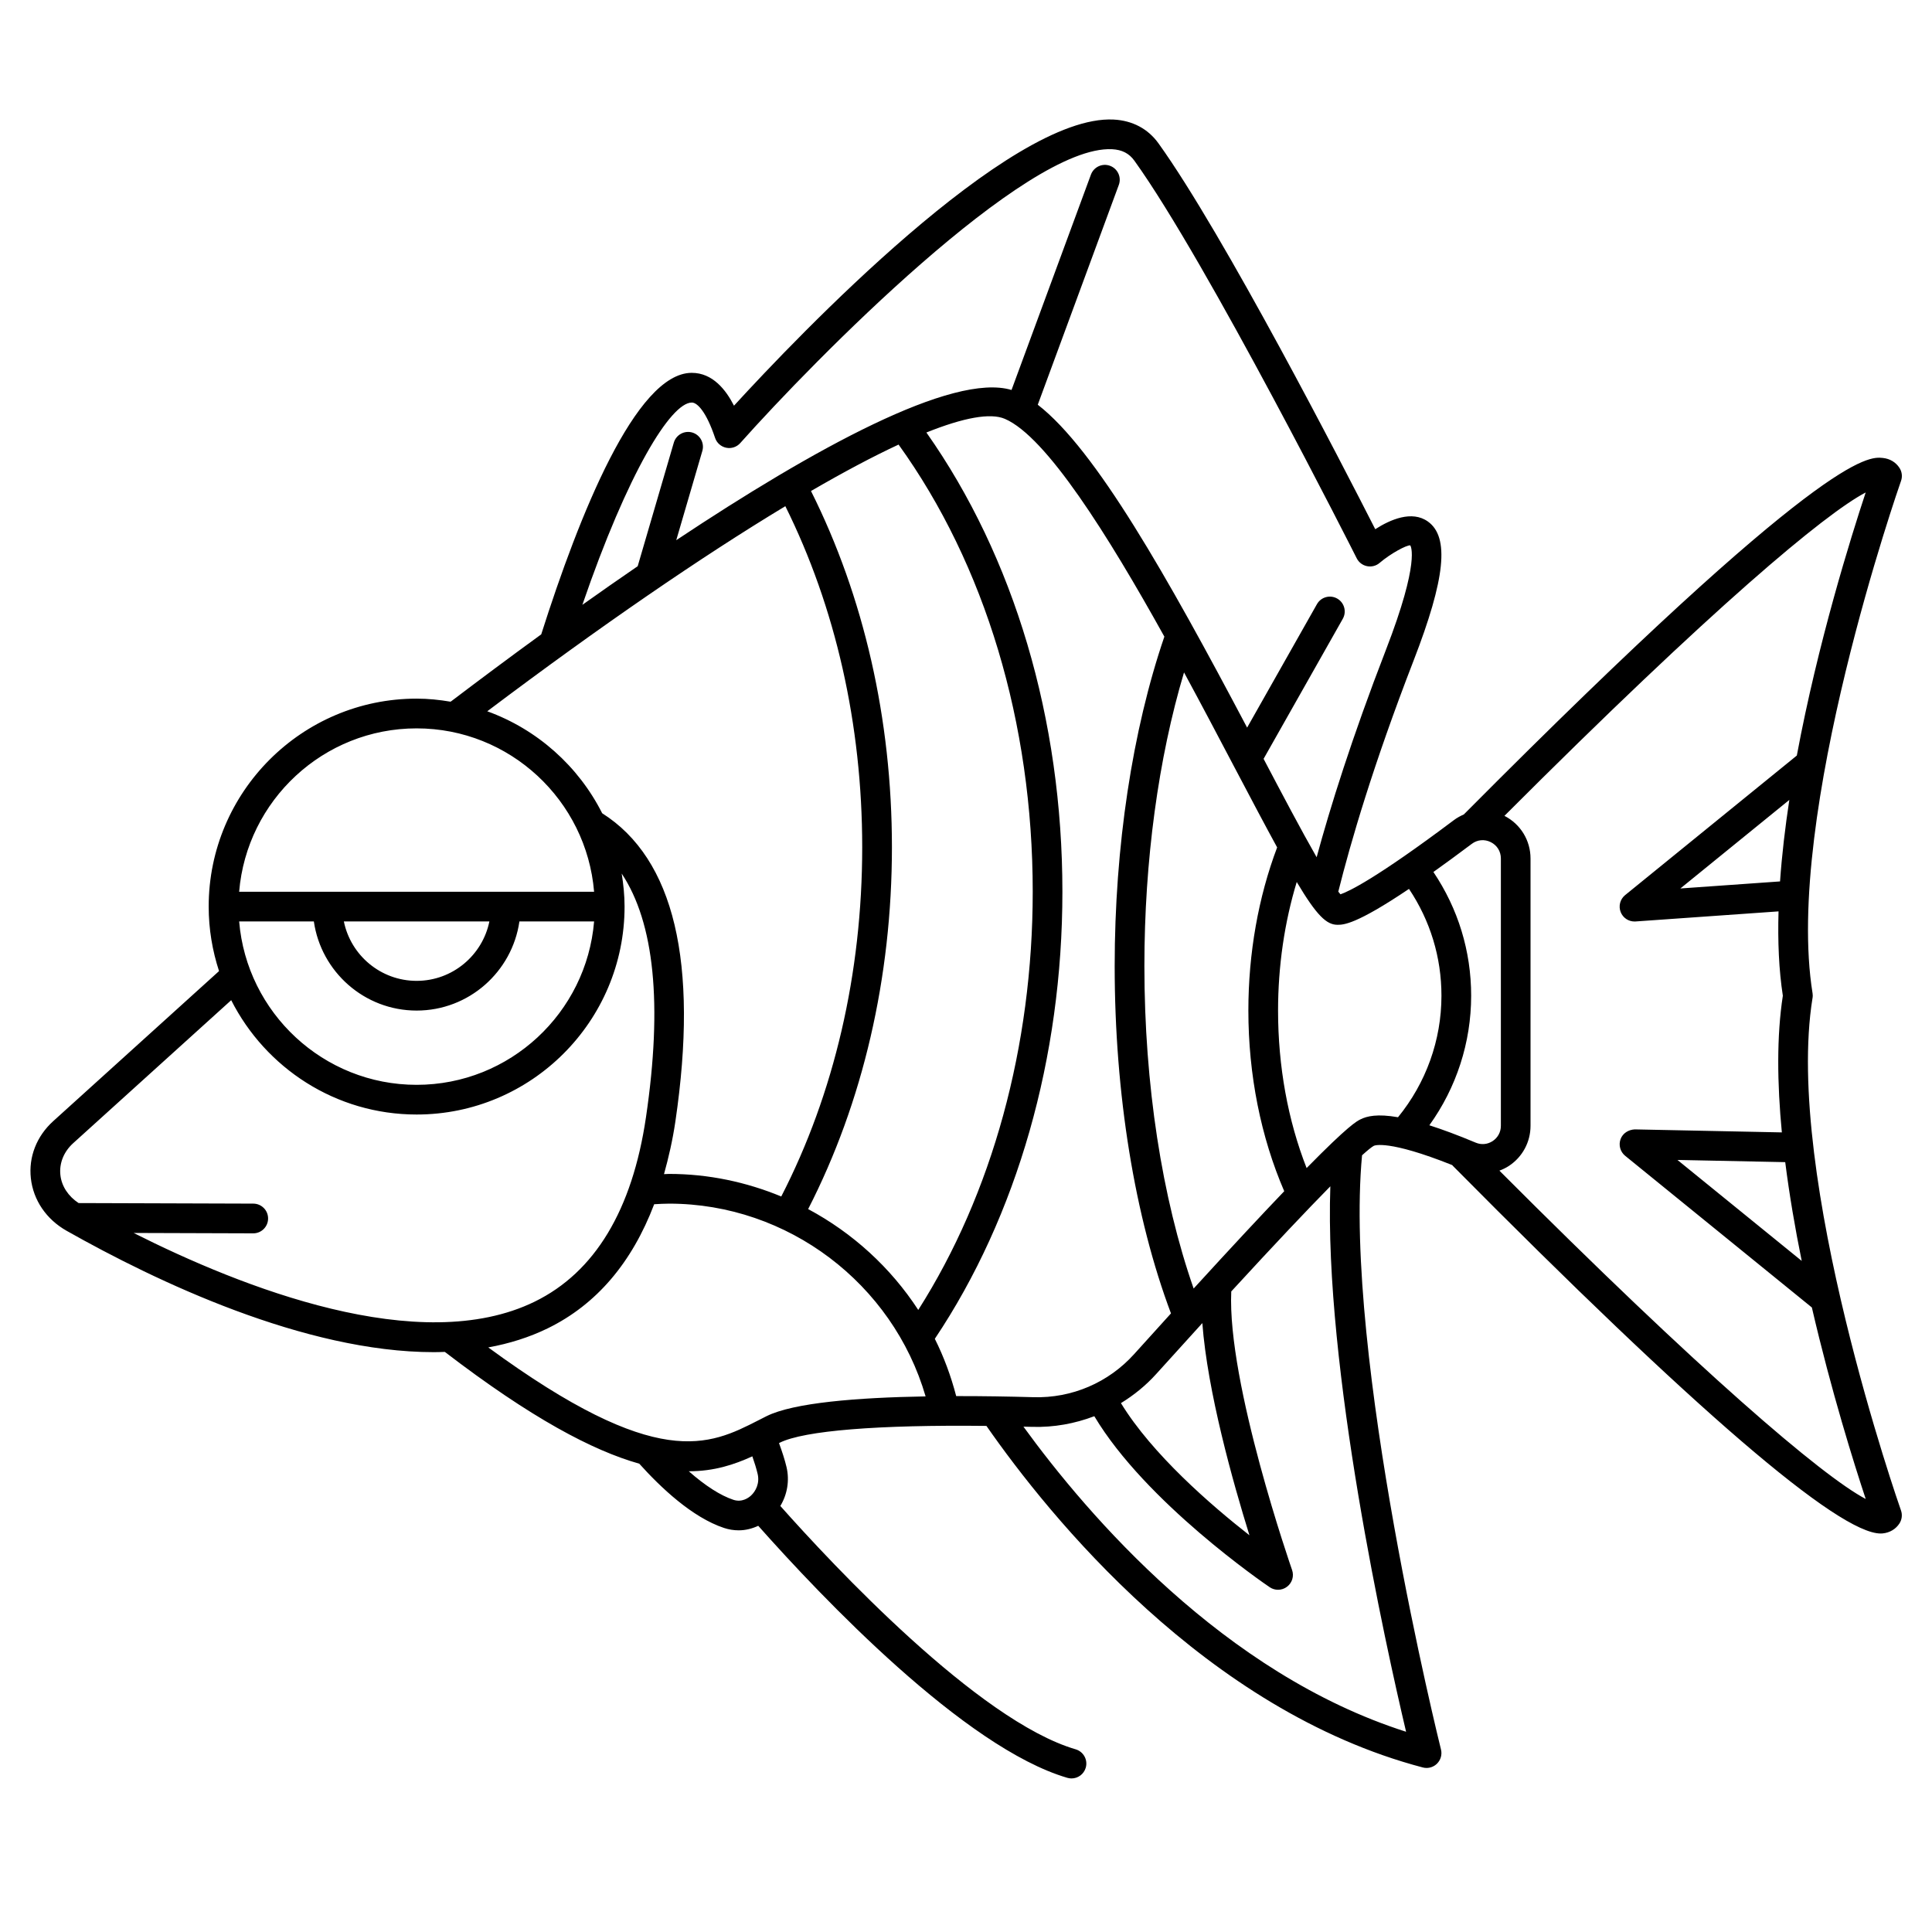 <?xml version="1.0" encoding="UTF-8"?>
<!-- Uploaded to: SVG Repo, www.svgrepo.com, Generator: SVG Repo Mixer Tools -->
<svg fill="#000000" width="800px" height="800px" version="1.1" viewBox="144 144 512 512" xmlns="http://www.w3.org/2000/svg">
 <path d="m624.35 408.5c0.066-0.414 0.066-0.844 0-1.254-7.621-47.055 23.129-134.91 23.441-135.8 0.41-1.148 0.254-2.426-0.41-3.449-0.977-1.508-2.547-2.445-4.434-2.637-3.809-0.387-15.48-1.621-110.55 94.008l-0.461 0.453 0.012 0.012c-0.926 0.398-1.824 0.887-2.652 1.508-20.672 15.52-27.879 18.918-30.059 19.66-0.172-0.191-0.375-0.445-0.578-0.699 3.227-12.91 9.215-33.508 19.961-61.25 8.414-21.73 9.543-32.754 3.769-36.855-4.231-3.004-9.949-0.512-13.934 2.047-8.52-16.742-40.141-78.191-57.449-102.26-2.777-3.859-6.887-6.043-11.891-6.301-27.664-1.395-83.699 57.391-100.6 75.828-2.141-4.207-5.66-8.703-11.184-8.703h-0.094c-14.707 0.137-29.691 37.477-39.805 69.301-8.504 6.184-16.516 12.168-23.68 17.602l-0.348 0.246c-2.934-0.496-5.926-0.812-8.996-0.812-30.387 0-55.105 24.719-55.105 55.105 0 5.973 0.984 11.711 2.746 17.098l-43.949 39.773c-4.394 3.977-6.555 9.492-5.922 15.145 0.645 5.801 4.102 10.875 9.484 13.914 23.762 13.426 63.059 32.156 97.289 32.156 0.984 0 1.961-0.031 2.938-0.066 22.891 17.559 39.191 26.152 51.527 29.625 5.703 6.352 14.055 14.238 22.449 17.027 1.281 0.426 2.598 0.633 3.902 0.633 1.781 0 3.535-0.438 5.176-1.199 16.809 18.938 54.648 58.812 81.91 66.789 0.371 0.105 0.738 0.16 1.105 0.16 1.703 0 3.273-1.113 3.773-2.832 0.609-2.086-0.586-4.269-2.672-4.883-25.855-7.566-64.504-49.004-78.262-64.492 1.844-3.051 2.477-6.738 1.641-10.305-0.457-1.938-1.164-4.098-1.992-6.356l0.184-0.094c6.441-3.219 26.133-4.789 54.785-4.461 16.672 23.945 58.172 75.406 115.64 90.516 0.332 0.086 0.664 0.129 1 0.129 1.023 0 2.019-0.402 2.766-1.137 0.988-0.98 1.391-2.406 1.055-3.754-0.266-1.047-25.891-104.37-20.918-157.47 1.543-1.398 2.57-2.215 3.117-2.508 0.148-0.078 3.766-1.684 20.77 5.098l0.219 0.25c64.012 64.641 102.13 97.395 113.34 97.391 0.18 0 0.359-0.008 0.527-0.023 1.887-0.195 3.465-1.133 4.441-2.641 0.66-1.023 0.816-2.297 0.41-3.449-0.316-0.871-31.07-88.711-23.445-135.79zm-8.621-30.914-26.414 1.867 28.875-23.469c-1.109 7.281-1.969 14.547-2.461 21.602zm5.746 100.57-32.934-26.758 28.562 0.582c1.105 8.73 2.621 17.57 4.371 26.176zm-87.445-110.52c1.488-1.121 3.371-1.297 5.043-0.457 1.672 0.836 2.672 2.453 2.672 4.324v70.848c0 1.648-0.789 3.121-2.16 4.035-1.359 0.898-2.992 1.059-4.5 0.43-4.828-2.027-8.859-3.512-12.293-4.606 7.164-9.961 11.078-21.938 11.078-34.336 0-11.82-3.465-23.066-10.004-32.789 3.012-2.148 6.367-4.598 10.164-7.449zm-206.71-116.96h0.012c1.469 0 3.852 2.461 6.172 9.375 0.449 1.332 1.566 2.32 2.945 2.602 1.379 0.289 2.793-0.188 3.727-1.234 19.656-22.062 75.648-79.012 98.539-77.875 2.637 0.137 4.516 1.102 5.906 3.039 19.34 26.891 58.527 104.58 58.922 105.37 0.543 1.078 1.551 1.852 2.734 2.086 1.18 0.242 2.414-0.074 3.328-0.859 2.988-2.543 7.137-4.742 8.125-4.656 0.113 0.156 2.695 4.09-6.445 27.691-9.074 23.43-14.797 41.84-18.363 54.961-4.074-7.125-9.203-16.844-14.059-26.074l20.992-37.117c1.066-1.891 0.406-4.293-1.488-5.363-1.891-1.07-4.293-0.402-5.363 1.488l-18.504 32.715c-21.172-40.062-40.133-73.688-55.48-85.566l21.48-58.266c0.75-2.039-0.293-4.301-2.336-5.055-2.031-0.754-4.301 0.297-5.055 2.336l-21.043 57.074c-15.59-4.672-52.426 15.59-88.852 39.809l6.914-23.652c0.609-2.086-0.586-4.269-2.672-4.883-2.082-0.605-4.269 0.59-4.883 2.672l-9.578 32.758c-4.953 3.394-9.859 6.82-14.66 10.234 12.066-35.145 23.441-53.555 28.984-53.605zm135.31 243.96c1.367 18.164 8.082 42.09 12.484 56.227-10.184-7.973-25.762-21.457-34.055-35.023 3.43-2.106 6.602-4.664 9.355-7.723 4.363-4.836 8.406-9.297 12.215-13.48zm-2.305-9.16c-8.406-24.09-13.051-54.094-13.051-85.477 0-27.867 3.711-55.094 10.504-77.801 4.75 8.766 9.273 17.363 13.324 25.062 4.606 8.754 8.305 15.742 11.352 21.309-4.977 13.176-7.625 28.062-7.625 43.238 0 17.043 3.305 33.516 9.504 47.875-5.977 6.242-13.793 14.613-24.008 25.793zm-102.16-21.051c14.492-28.273 22.203-61.328 22.203-95.918 0-33.941-7.453-66.449-21.449-94.383 8.625-5.008 16.414-9.145 23.211-12.305 22.926 31.832 35.551 73.75 35.551 118.49 0 40.965-10.746 80.047-30.336 110.84-7.32-11.242-17.41-20.43-29.18-26.727zm-6.043-186.28c13.293 26.734 20.371 57.844 20.371 90.367 0 33.445-7.449 65.355-21.453 92.57-9.25-3.824-19.289-5.981-29.715-5.981-0.457 0-0.906 0.047-1.359 0.055 1.219-4.387 2.281-8.969 3.016-13.953 6.207-42.133-0.328-69.598-19.398-81.684-6.301-12.477-17.191-22.215-30.457-27.023 29.977-22.574 56.922-41.043 78.996-54.352zm-124.95 110.05c1.922 13.332 13.387 23.617 27.238 23.617 13.852 0 25.316-10.285 27.238-23.617h19.793c-2.012 24.203-22.316 43.297-47.031 43.297-24.715 0-45.02-19.094-47.031-43.297zm7.953 0h38.566c-1.832 8.969-9.777 15.742-19.281 15.742-9.508 0-17.457-6.773-19.285-15.742zm19.285-51.168c24.715 0 45.02 19.094 47.031 43.297h-94.066c2.012-24.203 22.32-43.297 47.035-43.297zm-74.988 133.72 31.676 0.102h0.012c2.168 0 3.93-1.754 3.938-3.926 0.008-2.176-1.746-3.941-3.926-3.949l-46.293-0.148c-2.719-1.797-4.496-4.438-4.824-7.422-0.348-3.106 0.887-6.184 3.383-8.441l41.883-37.902c9.094 17.945 27.68 30.301 49.141 30.301 30.387 0 55.105-24.719 55.105-55.105 0-2.988-0.305-5.894-0.762-8.754 8.664 13.039 10.848 34.641 6.438 64.555-3.629 24.641-13.551 41.09-29.492 48.891-30.465 14.906-77.727-3.797-106.28-18.199zm158.93 70.715c-3.449-1.145-7.496-3.758-11.816-7.562h0.008c6.746 0 12.047-1.77 16.832-3.957 0.586 1.668 1.07 3.238 1.406 4.664 0.59 2.504-0.531 4.613-1.777 5.75-0.645 0.586-2.379 1.859-4.652 1.105zm8.758-22.148-2.074 1.055c-13.141 6.711-26.73 13.613-71.641-19.289 5.519-1.008 10.812-2.641 15.766-5.062 12.934-6.328 22.316-17.418 28.203-32.883 1.316-0.074 2.629-0.156 3.961-0.156 31.465 0 59.281 21.219 67.969 51.082-18.133 0.309-34.992 1.664-42.184 5.254zm50.293-5.332c-1.387-5.309-3.266-10.398-5.664-15.184 21.801-32.551 33.809-74.5 33.809-118.47 0-45.742-12.785-88.719-36.043-121.71 9.855-3.949 16.973-5.262 20.793-3.617 10.977 4.703 27.32 30.805 42.273 57.715-8.48 24.781-13.168 55.664-13.168 87.285 0 33.977 5.312 66.512 14.918 92.066-3.059 3.371-6.301 6.949-9.754 10.781-6.797 7.543-16.492 11.738-26.742 11.422-6.508-0.184-13.469-0.301-20.422-0.289zm119.23 88.953c-48.324-15.398-84.27-57.27-101.41-80.855 0.801 0.02 1.57 0.035 2.379 0.055 5.699 0.16 11.242-0.859 16.402-2.824 13.629 22.84 45.09 44.379 46.484 45.32 0.664 0.453 1.438 0.676 2.207 0.676 0.848 0 1.695-0.273 2.402-0.82 1.348-1.035 1.879-2.816 1.316-4.422-0.176-0.504-17.223-49.508-16.117-73.82 11.566-12.59 20.164-21.668 26.258-27.859-1.688 47.965 14.742 121.96 20.074 144.55zm-12.082-162.3c-0.996 0.496-3.141 1.57-14.285 12.914-4.961-12.648-7.566-26.957-7.566-41.738 0-11.82 1.715-23.43 4.949-34.07 5.32 8.941 7.918 11.34 10.797 11.34 1.602 0 4.871-0.031 18.953-9.512 5.625 8.402 8.602 18.109 8.602 28.309 0 11.793-4.102 23.121-11.512 32.203-5.516-0.969-8.25-0.285-9.938 0.555zm36.809 13.598c0.891-0.336 1.758-0.746 2.57-1.285 3.555-2.363 5.676-6.32 5.676-10.586v-70.848c0-4.805-2.648-9.121-6.914-11.305 55.32-55.363 84.961-80.055 95.738-85.703-3.898 11.758-12.684 39.859-18.25 69.719l-45.504 36.988c-1.332 1.082-1.805 2.906-1.176 4.504 0.598 1.512 2.055 2.488 3.66 2.488 0.09 0 0.184-0.004 0.281-0.008l37.891-2.672c-0.23 7.945 0.086 15.512 1.141 22.352-1.652 10.723-1.508 23.211-0.262 36.219l-38.969-0.797c-1.66 0.074-3.195 1.004-3.773 2.582-0.578 1.578-0.09 3.348 1.215 4.414l49.48 40.199c5.156 22.27 11.219 41.531 14.273 50.75-11.594-6.113-44.008-33.816-97.078-87.012z"/>
</svg>